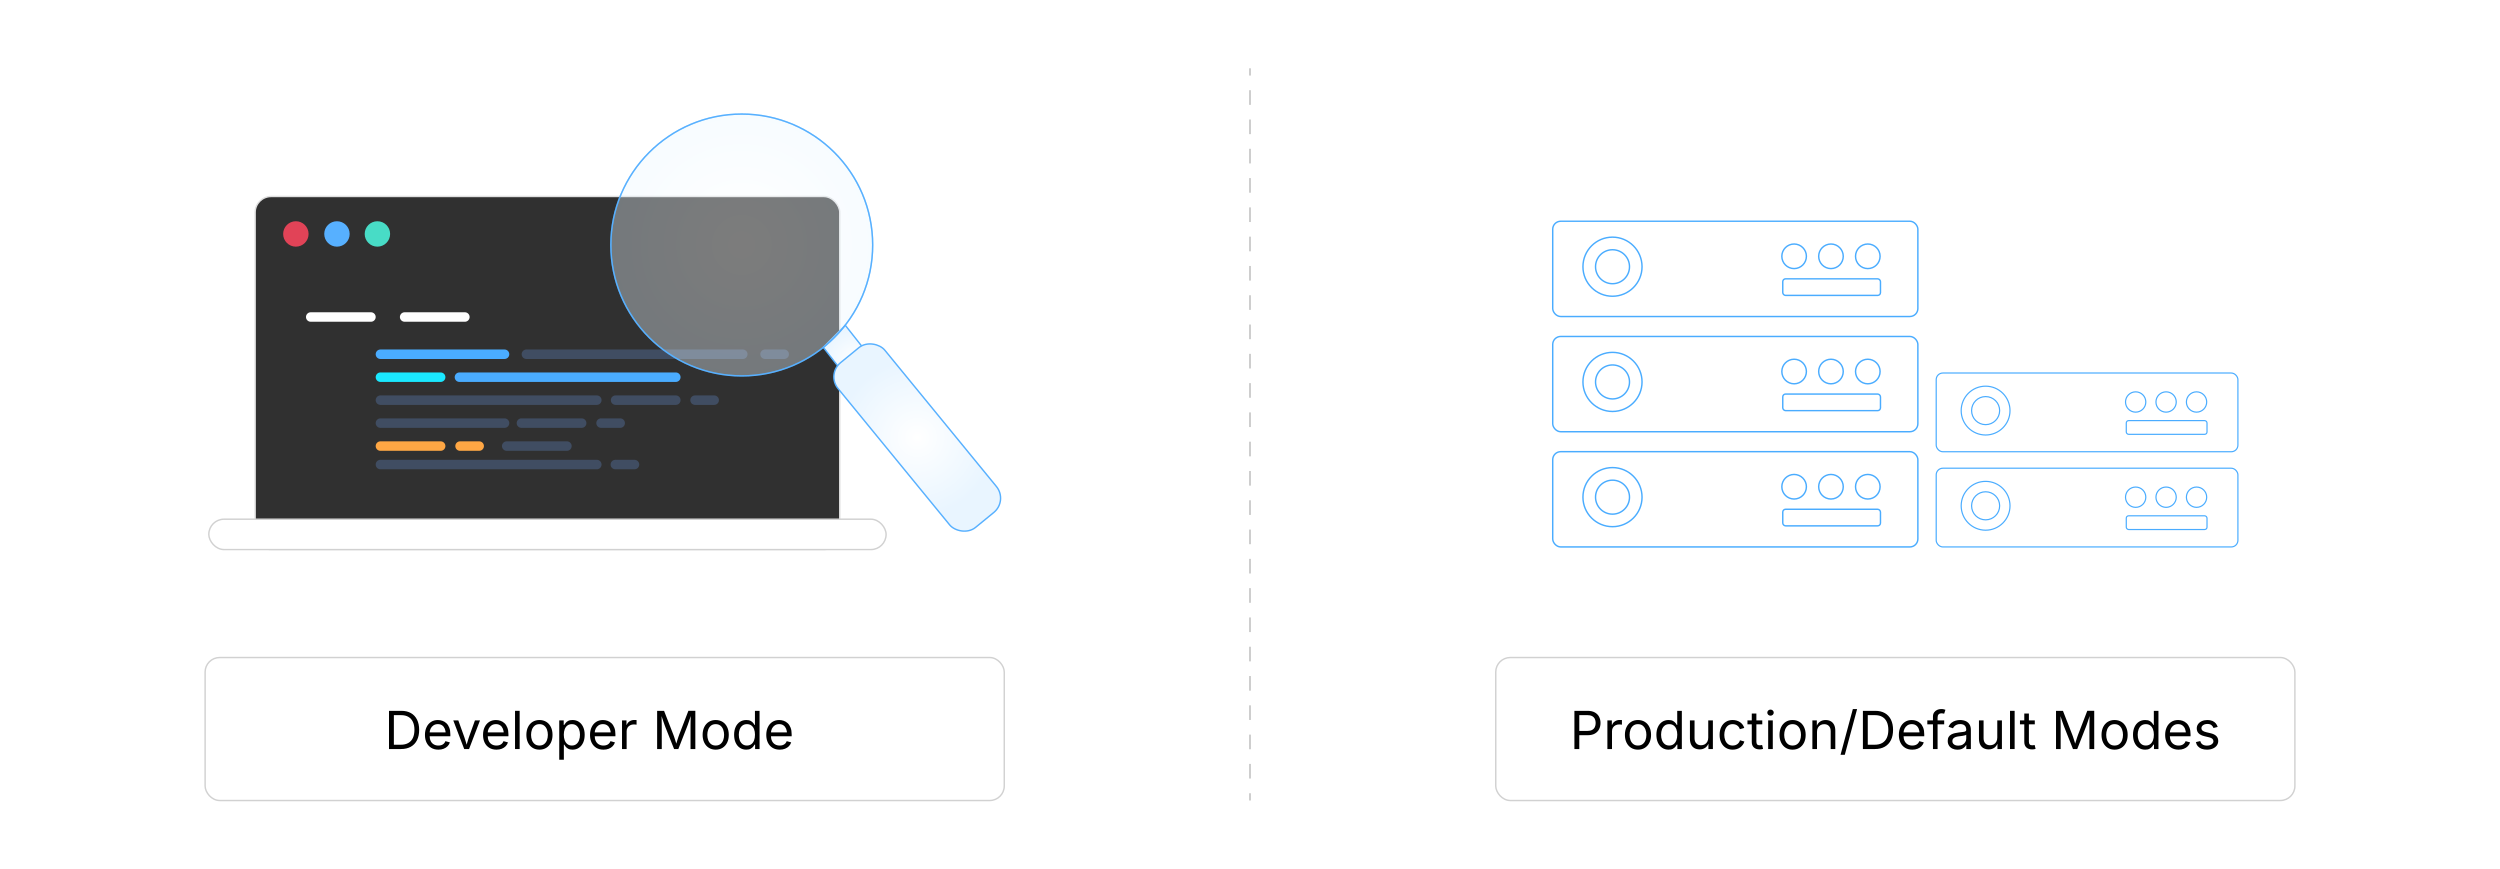 <?xml version="1.0" encoding="UTF-8"?><svg id="_02-How-Does-the-Page-Type-Layout-Handle-Files-in-Your-Custom-Theme" xmlns="http://www.w3.org/2000/svg" xmlns:xlink="http://www.w3.org/1999/xlink" viewBox="0 0 860 298.867"><defs><filter id="drop-shadow-1" filterUnits="userSpaceOnUse"><feOffset dx="0" dy="5"/><feGaussianBlur result="blur" stdDeviation="4"/><feFlood flood-color="#333" flood-opacity=".09"/><feComposite in2="blur" operator="in"/><feComposite in="SourceGraphic"/></filter><filter id="drop-shadow-2" filterUnits="userSpaceOnUse"><feOffset dx="0" dy="6.997"/><feGaussianBlur result="blur-2" stdDeviation="5.597"/><feFlood flood-color="#333" flood-opacity=".09"/><feComposite in2="blur-2" operator="in"/><feComposite in="SourceGraphic"/></filter><radialGradient id="radial-gradient" cx="294.171" cy="117.392" fx="294.171" fy="117.392" r="11.747" gradientUnits="userSpaceOnUse"><stop offset="0" stop-color="#fff"/><stop offset="1" stop-color="#e9f5ff"/></radialGradient><radialGradient id="radial-gradient-2" cx="2166.931" cy="-1277.457" fx="2166.931" fy="-1277.457" r="26.928" gradientTransform="translate(-1851.408 -1133.943) scale(1 -1)" xlink:href="#radial-gradient"/><radialGradient id="radial-gradient-3" cx="255.167" cy="77.277" fx="255.167" fy="77.277" r="45.036" xlink:href="#radial-gradient"/><filter id="drop-shadow-3" filterUnits="userSpaceOnUse"><feOffset dx="0" dy="5"/><feGaussianBlur result="blur-3" stdDeviation="4"/><feFlood flood-color="#333" flood-opacity=".09"/><feComposite in2="blur-3" operator="in"/><feComposite in="SourceGraphic"/></filter><filter id="drop-shadow-4" filterUnits="userSpaceOnUse"><feOffset dx="0" dy="5"/><feGaussianBlur result="blur-4" stdDeviation="4"/><feFlood flood-color="#333" flood-opacity=".09"/><feComposite in2="blur-4" operator="in"/><feComposite in="SourceGraphic"/></filter></defs><line x1="430" y1="23.493" x2="430" y2="25.993" fill="none" stroke="#bcbcbc" stroke-miterlimit="10" stroke-width=".5"/><line x1="430" y1="31.031" x2="430" y2="270.355" fill="none" stroke="#bcbcbc" stroke-dasharray="0 0 5.038 5.038" stroke-miterlimit="10" stroke-width=".5"/><line x1="430" y1="272.874" x2="430" y2="275.374" fill="none" stroke="#bcbcbc" stroke-miterlimit="10" stroke-width=".5"/><rect x="70.559" y="226.188" width="274.907" height="49.187" rx="5" ry="5" fill="#fff" stroke="#d1d1d1" stroke-miterlimit="10" stroke-width=".5"/><path d="M135.492,244.528v13.144h-1.676v-13.144h1.676ZM137.917,257.672h-3.176v-1.482h3.07c1.07,0,1.957-.204,2.66-.613.703-.409,1.228-.995,1.575-1.76.347-.765.521-1.679.521-2.744,0-1.052-.172-1.957-.516-2.712-.344-.755-.856-1.336-1.535-1.742s-1.527-.609-2.545-.609h-3.299v-1.482h3.414c1.282,0,2.377.262,3.286.785s1.605,1.275,2.09,2.254c.485.979.728,2.148.728,3.506,0,1.371-.244,2.548-.732,3.533-.488.985-1.2,1.742-2.135,2.271s-2.07.794-3.405.794Z" fill="#000" stroke-width="0"/><path d="M150.806,257.884c-.953,0-1.775-.212-2.466-.635s-1.223-1.015-1.597-1.773c-.374-.758-.56-1.644-.56-2.655,0-1.012.182-1.903.547-2.673.365-.77.881-1.373,1.548-1.808.667-.435,1.448-.653,2.342-.653.523,0,1.04.087,1.548.26s.97.453,1.385.838.746.893.993,1.522.371,1.399.371,2.311v.662h-7.657v-1.341h6.801l-.741.494c0-.647-.102-1.222-.305-1.725-.203-.503-.504-.897-.904-1.182s-.896-.428-1.491-.428c-.594,0-1.103.146-1.526.437s-.747.67-.971,1.138c-.223.468-.335.969-.335,1.504v.891c0,.729.126,1.349.379,1.857.253.509.607.894,1.063,1.156.456.262.983.393,1.583.393.388,0,.741-.056,1.059-.167.317-.112.591-.281.82-.507s.406-.507.529-.842l1.535.423c-.153.494-.412.929-.776,1.306-.365.376-.816.67-1.354.882-.538.212-1.145.318-1.821.318Z" fill="#000" stroke-width="0"/><path d="M159.688,257.672l-3.767-9.862h1.738l2.099,5.849c.224.605.413,1.21.569,1.812.156.603.319,1.187.489,1.751h-.582c.17-.565.333-1.148.49-1.751.156-.603.342-1.207.56-1.812l2.1-5.849h1.738l-3.767,9.862h-1.667Z" fill="#000" stroke-width="0"/><path d="M170.786,257.884c-.953,0-1.775-.212-2.466-.635s-1.223-1.015-1.597-1.773c-.374-.758-.56-1.644-.56-2.655,0-1.012.182-1.903.547-2.673.365-.77.881-1.373,1.548-1.808.667-.435,1.448-.653,2.342-.653.523,0,1.04.087,1.548.26s.97.453,1.385.838.746.893.993,1.522.371,1.399.371,2.311v.662h-7.657v-1.341h6.801l-.741.494c0-.647-.102-1.222-.305-1.725-.203-.503-.504-.897-.904-1.182s-.896-.428-1.491-.428c-.594,0-1.103.146-1.526.437s-.747.67-.971,1.138c-.223.468-.335.969-.335,1.504v.891c0,.729.126,1.349.379,1.857.253.509.607.894,1.063,1.156.456.262.983.393,1.583.393.388,0,.741-.056,1.059-.167.317-.112.591-.281.82-.507s.406-.507.529-.842l1.535.423c-.153.494-.412.929-.776,1.306-.365.376-.816.67-1.354.882-.538.212-1.145.318-1.821.318Z" fill="#000" stroke-width="0"/><path d="M178.76,244.528v13.144h-1.588v-13.144h1.588Z" fill="#000" stroke-width="0"/><path d="M185.562,257.884c-.894,0-1.678-.212-2.351-.635s-1.198-1.018-1.575-1.782c-.376-.764-.564-1.652-.564-2.664,0-1.029.188-1.927.564-2.695s.901-1.363,1.575-1.786,1.457-.635,2.351-.635c.899,0,1.688.212,2.364.635s1.203,1.019,1.579,1.786.565,1.666.565,2.695c0,1.012-.188,1.9-.565,2.664-.376.765-.903,1.359-1.579,1.782s-1.464.635-2.364.635ZM185.562,256.464c.665,0,1.211-.17,1.641-.512.429-.341.747-.79.953-1.345s.309-1.157.309-1.804c0-.653-.103-1.26-.309-1.821s-.523-1.015-.953-1.359c-.429-.344-.976-.516-1.641-.516-.659,0-1.2.172-1.624.516-.423.344-.738.796-.944,1.354-.206.559-.309,1.167-.309,1.826,0,.647.103,1.249.309,1.804.206.556.521,1.004.944,1.345.424.341.965.512,1.624.512Z" fill="#000" stroke-width="0"/><path d="M192.381,261.36v-13.55h1.535v1.579h.176c.112-.177.268-.398.468-.666.2-.268.488-.507.864-.719.376-.211.885-.317,1.526-.317.823,0,1.548.206,2.174.618s1.117.998,1.473,1.76.534,1.663.534,2.704c0,1.047-.176,1.953-.529,2.717-.353.764-.842,1.355-1.469,1.773-.626.417-1.351.626-2.174.626-.624,0-1.126-.107-1.508-.322-.383-.214-.677-.458-.882-.732-.206-.273-.365-.501-.477-.684h-.124v5.213h-1.588ZM196.721,256.464c.618,0,1.134-.166,1.548-.499.415-.332.726-.779.935-1.341.208-.562.313-1.187.313-1.875,0-.682-.103-1.298-.309-1.848-.206-.55-.516-.986-.931-1.31-.415-.323-.934-.485-1.557-.485-.606,0-1.114.153-1.526.458-.412.306-.722.731-.931,1.275-.209.544-.313,1.181-.313,1.91,0,.729.106,1.373.318,1.932.211.559.525.995.939,1.31.415.315.918.472,1.513.472Z" fill="#000" stroke-width="0"/><path d="M207.589,257.884c-.953,0-1.775-.212-2.466-.635s-1.223-1.015-1.597-1.773c-.374-.758-.56-1.644-.56-2.655,0-1.012.182-1.903.547-2.673.365-.77.881-1.373,1.548-1.808.667-.435,1.448-.653,2.342-.653.523,0,1.04.087,1.548.26s.97.453,1.385.838.746.893.993,1.522.371,1.399.371,2.311v.662h-7.657v-1.341h6.801l-.741.494c0-.647-.102-1.222-.305-1.725-.203-.503-.504-.897-.904-1.182s-.896-.428-1.491-.428c-.594,0-1.103.146-1.526.437s-.747.67-.971,1.138c-.223.468-.335.969-.335,1.504v.891c0,.729.126,1.349.379,1.857.253.509.607.894,1.063,1.156.456.262.983.393,1.583.393.388,0,.741-.056,1.059-.167.317-.112.591-.281.82-.507s.406-.507.529-.842l1.535.423c-.153.494-.412.929-.776,1.306-.365.376-.816.67-1.354.882-.538.212-1.145.318-1.821.318Z" fill="#000" stroke-width="0"/><path d="M213.976,257.672v-9.862h1.535v1.517h.106c.182-.5.507-.901.975-1.204.468-.303.996-.454,1.583-.454.118,0,.257.003.419.009s.29.012.384.018v1.597c-.047-.012-.165-.029-.353-.053-.188-.023-.388-.036-.6-.036-.471,0-.893.099-1.266.296-.374.197-.666.467-.877.812-.212.344-.318.739-.318,1.187v6.175h-1.588Z" fill="#000" stroke-width="0"/><path d="M226.052,257.672v-13.144h2.382l3.237,8.292c.077.194.163.437.26.728s.2.607.309.948c.109.341.213.681.313,1.019.1.338.188.651.265.939h-.371c.083-.271.173-.572.273-.904.1-.332.204-.67.313-1.015.109-.344.213-.666.313-.966.1-.3.188-.55.265-.75l3.193-8.292h2.391v13.144h-1.65v-7.507c0-.271.001-.58.004-.926.003-.347.009-.712.018-1.094.009-.382.018-.77.027-1.164s.016-.776.022-1.147h.141c-.124.406-.254.819-.393,1.239-.138.421-.273.827-.406,1.217-.132.392-.257.749-.375,1.072-.118.323-.218.591-.3.803l-2.938,7.507h-1.456l-2.982-7.507c-.082-.206-.179-.466-.291-.781s-.234-.665-.366-1.05-.269-.791-.41-1.217-.285-.854-.432-1.284h.159c.012.33.022.685.031,1.067s.016.769.022,1.16.012.768.018,1.129c.006.362.009.687.009.975v7.507h-1.597Z" fill="#000" stroke-width="0"/><path d="M246.192,257.884c-.894,0-1.678-.212-2.351-.635s-1.198-1.018-1.575-1.782c-.376-.764-.564-1.652-.564-2.664,0-1.029.188-1.927.564-2.695s.901-1.363,1.575-1.786,1.457-.635,2.351-.635c.899,0,1.688.212,2.364.635s1.203,1.019,1.579,1.786.565,1.666.565,2.695c0,1.012-.188,1.9-.565,2.664-.376.765-.903,1.359-1.579,1.782s-1.464.635-2.364.635ZM246.192,256.464c.665,0,1.211-.17,1.641-.512.429-.341.747-.79.953-1.345s.309-1.157.309-1.804c0-.653-.103-1.26-.309-1.821s-.523-1.015-.953-1.359c-.429-.344-.976-.516-1.641-.516-.659,0-1.2.172-1.624.516-.423.344-.738.796-.944,1.354-.206.559-.309,1.167-.309,1.826,0,.647.103,1.249.309,1.804.206.556.521,1.004.944,1.345.424.341.965.512,1.624.512Z" fill="#000" stroke-width="0"/><path d="M256.707,257.884c-.817,0-1.541-.209-2.17-.626s-1.12-1.009-1.473-1.773c-.353-.765-.529-1.67-.529-2.717,0-1.041.178-1.942.534-2.704.355-.762.848-1.348,1.478-1.76s1.353-.618,2.17-.618c.641,0,1.15.106,1.526.317.376.212.666.452.869.719.203.268.357.489.463.666h.124v-4.861h1.588v13.144h-1.535v-1.526h-.176c-.106.182-.263.41-.472.684-.208.273-.503.518-.882.732-.379.215-.884.322-1.513.322ZM256.945,256.464c.6,0,1.105-.157,1.517-.472.412-.314.724-.751.935-1.31.212-.559.318-1.203.318-1.932,0-.729-.104-1.366-.313-1.91-.209-.544-.52-.969-.931-1.275-.412-.306-.921-.458-1.526-.458-.624,0-1.143.162-1.557.485-.415.324-.725.76-.931,1.31-.206.55-.309,1.166-.309,1.848,0,.688.104,1.313.313,1.875.209.562.522,1.009.939,1.341.417.333.932.499,1.544.499Z" fill="#000" stroke-width="0"/><path d="M268.219,257.884c-.953,0-1.775-.212-2.466-.635s-1.223-1.015-1.597-1.773c-.374-.758-.56-1.644-.56-2.655,0-1.012.182-1.903.547-2.673.365-.77.881-1.373,1.548-1.808.667-.435,1.448-.653,2.342-.653.523,0,1.04.087,1.548.26s.97.453,1.385.838.746.893.993,1.522.371,1.399.371,2.311v.662h-7.657v-1.341h6.801l-.741.494c0-.647-.102-1.222-.305-1.725-.203-.503-.504-.897-.904-1.182s-.896-.428-1.491-.428c-.594,0-1.103.146-1.526.437s-.747.67-.971,1.138c-.223.468-.335.969-.335,1.504v.891c0,.729.126,1.349.379,1.857.253.509.607.894,1.063,1.156.456.262.983.393,1.583.393.388,0,.741-.056,1.059-.167.317-.112.591-.281.82-.507s.406-.507.529-.842l1.535.423c-.153.494-.412.929-.776,1.306-.365.376-.816.67-1.354.882-.538.212-1.145.318-1.821.318Z" fill="#000" stroke-width="0"/><g filter="url(#drop-shadow-1)"><rect x="87.767" y="62.593" width="201.115" height="121.458" rx="5.501" ry="5.501" fill="#303030" stroke="#e0e0e0" stroke-miterlimit="10" stroke-width=".5"/><circle cx="115.911" cy="75.479" r="4.373" fill="#57b0ff" stroke-width="0"/><circle cx="101.778" cy="75.479" r="4.373" fill="#e14357" stroke-width="0"/><circle cx="129.825" cy="75.479" r="4.373" fill="#48dcc6" stroke-width="0"/><path d="M173.56,115.225h-42.69c-.902,0-1.632.731-1.632,1.632h0c0,.902.731,1.633,1.632,1.633h42.69c.902,0,1.633-.731,1.633-1.633h0c0-.902-.731-1.632-1.633-1.632Z" fill="#4aacff" stroke-width="0"/><path d="M173.56,138.92h-42.69c-.902,0-1.632.731-1.632,1.632h0c0,.902.731,1.633,1.632,1.633h42.69c.902,0,1.633-.731,1.633-1.633h0c0-.902-.731-1.632-1.633-1.632Z" fill="#404d62" stroke-width="0"/><path d="M151.587,123.123h-20.717c-.902,0-1.632.731-1.632,1.633h0c0,.902.731,1.632,1.632,1.632h20.717c.902,0,1.633-.731,1.633-1.632h0c0-.902-.731-1.633-1.633-1.633Z" fill="#1ae8ff" stroke-width="0"/><path d="M127.605,102.419h-20.717c-.902,0-1.632.731-1.632,1.633h0c0,.902.731,1.632,1.632,1.632h20.717c.902,0,1.633-.731,1.633-1.632h0c0-.902-.731-1.633-1.633-1.633Z" fill="#fff" stroke-width="0"/><path d="M159.916,102.419h-20.717c-.902,0-1.632.731-1.632,1.633h0c0,.902.731,1.632,1.632,1.632h20.717c.902,0,1.633-.731,1.633-1.632h0c0-.902-.731-1.633-1.633-1.633Z" fill="#fff" stroke-width="0"/><path d="M232.48,131.021h-20.717c-.902,0-1.633.731-1.633,1.633h0c0,.901.731,1.632,1.633,1.632h20.717c.902,0,1.633-.731,1.633-1.632h0c0-.902-.731-1.633-1.633-1.633Z" fill="#404d62" stroke-width="0"/><path d="M200.092,138.92h-20.717c-.901,0-1.632.731-1.632,1.632h0c0,.902.731,1.633,1.632,1.633h20.717c.901,0,1.632-.731,1.632-1.633h0c0-.902-.731-1.632-1.632-1.632Z" fill="#404d62" stroke-width="0"/><path d="M195.023,146.818h-20.717c-.902,0-1.633.731-1.633,1.633h0c0,.902.731,1.633,1.633,1.633h20.717c.902,0,1.633-.731,1.633-1.633h0c0-.902-.731-1.633-1.633-1.633Z" fill="#404d62" stroke-width="0"/><path d="M255.515,115.225h-74.432c-.901,0-1.632.731-1.632,1.632h0c0,.902.731,1.633,1.632,1.633h74.432c.902,0,1.633-.731,1.633-1.633h0c0-.902-.731-1.632-1.633-1.632Z" fill="#404d62" stroke-width="0"/><path d="M205.302,131.021h-74.432c-.902,0-1.632.731-1.632,1.633h0c0,.901.731,1.632,1.632,1.632h74.432c.901,0,1.632-.731,1.632-1.632h0c0-.902-.731-1.633-1.632-1.633Z" fill="#404d62" stroke-width="0"/><path d="M232.48,123.123h-74.432c-.901,0-1.632.731-1.632,1.633h0c0,.902.731,1.632,1.632,1.632h74.432c.902,0,1.633-.731,1.633-1.632h0c0-.902-.731-1.633-1.633-1.633Z" fill="#4aacff" stroke-width="0"/><path d="M269.759,115.225h-6.58c-.902,0-1.632.731-1.632,1.632h0c0,.902.731,1.633,1.632,1.633h6.58c.902,0,1.633-.731,1.633-1.633h0c0-.902-.731-1.632-1.633-1.632Z" fill="#404d62" stroke-width="0"/><path d="M245.679,131.021h-6.58c-.902,0-1.633.731-1.633,1.633h0c0,.901.731,1.632,1.633,1.632h6.58c.901,0,1.632-.731,1.632-1.632h0c0-.902-.731-1.633-1.632-1.633Z" fill="#404d62" stroke-width="0"/><path d="M205.302,153.171h-74.432c-.902,0-1.632.731-1.632,1.632h0c0,.902.731,1.633,1.632,1.633h74.432c.901,0,1.632-.731,1.632-1.633h0c0-.902-.731-1.632-1.632-1.632Z" fill="#404d62" stroke-width="0"/><path d="M218.266,153.171h-6.58c-.902,0-1.632.731-1.632,1.632h0c0,.902.731,1.633,1.632,1.633h6.58c.902,0,1.633-.731,1.633-1.633h0c0-.902-.731-1.632-1.633-1.632Z" fill="#404d62" stroke-width="0"/><path d="M213.344,138.92h-6.58c-.902,0-1.632.731-1.632,1.632h0c0,.902.731,1.633,1.632,1.633h6.58c.902,0,1.633-.731,1.633-1.633h0c0-.902-.731-1.632-1.633-1.632Z" fill="#404d62" stroke-width="0"/><path d="M151.587,146.818h-20.717c-.902,0-1.632.731-1.632,1.633h0c0,.902.731,1.633,1.632,1.633h20.717c.902,0,1.633-.731,1.633-1.633h0c0-.902-.731-1.633-1.633-1.633Z" fill="#ffa744" stroke-width="0"/><path d="M164.839,146.818h-6.58c-.902,0-1.632.731-1.632,1.633h0c0,.902.731,1.633,1.632,1.633h6.58c.902,0,1.632-.731,1.632-1.633h0c0-.902-.731-1.633-1.632-1.633Z" fill="#ffa744" stroke-width="0"/><rect x="71.83" y="173.605" width="232.987" height="10.445" rx="5.223" ry="5.223" fill="#fff" stroke="#d1d1d1" stroke-miterlimit="10" stroke-width=".5"/></g><g filter="url(#drop-shadow-2)"><polygon points="296.768 129.895 305.111 123.086 290.765 104.889 283.232 112.508 296.768 129.895" fill="url(#radial-gradient)" stroke="#57b0ff" stroke-miterlimit="10" stroke-width=".5"/><rect x="305.119" y="106.881" width="20.809" height="73.266" rx="6.335" ry="6.335" transform="translate(650.575 54.676) rotate(140.692)" fill="url(#radial-gradient-2)" stroke="#57b0ff" stroke-miterlimit="10" stroke-width=".5"/><circle cx="255.167" cy="77.277" r="45.036" fill="url(#radial-gradient-3)" opacity=".37" stroke="#57b0ff" stroke-miterlimit="10" stroke-width=".5"/><circle cx="255.167" cy="77.277" r="45.036" fill="none" stroke="#57b0ff" stroke-miterlimit="10" stroke-width=".5"/></g><rect x="514.535" y="226.188" width="274.907" height="49.187" rx="5" ry="5" fill="#fff" stroke="#d1d1d1" stroke-miterlimit="10" stroke-width=".5"/><path d="M541.597,257.672v-13.144h4.499c1.023,0,1.865.187,2.527.56.662.374,1.152.875,1.473,1.504s.48,1.335.48,2.117-.16,1.491-.48,2.126c-.32.635-.81,1.141-1.469,1.517-.658.376-1.499.564-2.522.564h-3.185v-1.473h3.105c.693,0,1.252-.119,1.676-.357.424-.238.73-.565.922-.979s.287-.88.287-1.398-.096-.981-.287-1.39-.5-.73-.926-.966c-.428-.235-.99-.353-1.689-.353h-2.734v11.671h-1.677Z" fill="#000" stroke-width="0"/><path d="M552.941,257.672v-9.862h1.535v1.517h.105c.182-.5.508-.901.975-1.204.468-.303.996-.454,1.584-.454.117,0,.257.003.418.009.162.006.29.012.385.018v1.597c-.047-.012-.165-.029-.354-.053-.188-.023-.389-.036-.6-.036-.471,0-.893.099-1.266.296-.374.197-.666.467-.878.812-.212.344-.317.739-.317,1.187v6.175h-1.588Z" fill="#000" stroke-width="0"/><path d="M563.457,257.884c-.895,0-1.678-.212-2.352-.635s-1.198-1.018-1.574-1.782c-.377-.764-.564-1.652-.564-2.664,0-1.029.188-1.927.564-2.695.376-.768.9-1.363,1.574-1.786s1.457-.635,2.352-.635c.898,0,1.688.212,2.363.635s1.203,1.019,1.579,1.786.565,1.666.565,2.695c0,1.012-.189,1.9-.565,2.664-.376.765-.903,1.359-1.579,1.782s-1.465.635-2.363.635ZM563.457,256.464c.664,0,1.211-.17,1.641-.512.429-.341.746-.79.952-1.345s.309-1.157.309-1.804c0-.653-.103-1.26-.309-1.821s-.523-1.015-.952-1.359c-.43-.344-.977-.516-1.641-.516-.659,0-1.2.172-1.624.516-.423.344-.737.796-.944,1.354-.205.559-.309,1.167-.309,1.826,0,.647.104,1.249.309,1.804.207.556.521,1.004.944,1.345.424.341.965.512,1.624.512Z" fill="#000" stroke-width="0"/><path d="M573.971,257.884c-.816,0-1.54-.209-2.17-.626-.629-.417-1.119-1.009-1.473-1.773-.354-.765-.529-1.67-.529-2.717,0-1.041.178-1.942.533-2.704s.849-1.348,1.479-1.76c.629-.412,1.352-.618,2.17-.618.641,0,1.149.106,1.525.317.377.212.666.452.869.719s.357.489.463.666h.124v-4.861h1.588v13.144h-1.535v-1.526h-.177c-.105.182-.263.41-.472.684-.208.273-.503.518-.882.732-.379.215-.884.322-1.514.322ZM574.209,256.464c.601,0,1.105-.157,1.518-.472.412-.314.724-.751.936-1.31.211-.559.317-1.203.317-1.932,0-.729-.104-1.366-.313-1.91s-.52-.969-.93-1.275c-.412-.306-.922-.458-1.527-.458-.623,0-1.143.162-1.557.485-.414.324-.725.76-.931,1.31s-.309,1.166-.309,1.848c0,.688.104,1.313.313,1.875s.521,1.009.939,1.341c.417.333.932.499,1.543.499Z" fill="#000" stroke-width="0"/><path d="M584.681,257.796c-.665,0-1.249-.137-1.751-.41-.503-.273-.895-.687-1.174-1.239s-.419-1.244-.419-2.073v-6.263h1.588v6.131c0,.759.2,1.353.601,1.782.399.43.943.644,1.631.644.471,0,.893-.103,1.267-.309.373-.206.669-.507.886-.904.219-.397.327-.875.327-1.434v-5.91h1.597v9.862h-1.535v-2.391h.212c-.306.923-.739,1.573-1.302,1.95-.561.376-1.203.564-1.927.564Z" fill="#000" stroke-width="0"/><path d="M596.033,257.884c-.894,0-1.678-.212-2.351-.635s-1.198-1.018-1.575-1.782c-.376-.764-.564-1.652-.564-2.664,0-1.029.188-1.927.564-2.695.377-.768.902-1.363,1.575-1.786s1.457-.635,2.351-.635c.477,0,.927.062,1.35.185.424.124.811.302,1.16.534.35.232.651.518.904.856s.447.722.582,1.151l-1.525.433c-.07-.253-.18-.485-.326-.697-.147-.211-.326-.395-.534-.551-.209-.156-.448-.276-.72-.361-.27-.085-.566-.128-.891-.128-.658,0-1.199.172-1.623.516-.424.344-.738.796-.943,1.354-.206.559-.309,1.167-.309,1.826,0,.647.103,1.249.309,1.804.205.556.52,1.004.943,1.345.424.341.965.512,1.623.512.33,0,.633-.044.908-.132.277-.088.522-.213.737-.375.215-.162.396-.354.542-.578.147-.224.256-.468.327-.732l1.517.433c-.129.441-.321.833-.577,1.177-.256.344-.561.638-.913.882-.354.244-.744.429-1.174.556-.429.126-.885.19-1.367.19Z" fill="#000" stroke-width="0"/><path d="M606.223,247.81v1.358h-5.1v-1.358h5.1ZM602.605,245.463h1.588v9.651c0,.441.09.763.27.966.18.203.478.304.895.304.101,0,.229-.012.385-.035.155-.023.298-.047.428-.07l.326,1.341c-.165.059-.352.103-.561.132-.209.029-.416.044-.621.044-.854,0-1.518-.225-1.994-.675-.477-.45-.715-1.078-.715-1.883v-9.774Z" fill="#000" stroke-width="0"/><path d="M609.055,246.196c-.301,0-.56-.103-.777-.309-.217-.206-.326-.453-.326-.741,0-.294.109-.542.326-.746.218-.203.477-.304.777-.304.305,0,.566.102.784.304.218.203.327.452.327.746,0,.288-.109.535-.327.741-.218.206-.479.309-.784.309ZM608.251,257.672v-9.862h1.588v9.862h-1.588Z" fill="#000" stroke-width="0"/><path d="M616.641,257.884c-.895,0-1.678-.212-2.352-.635-.673-.423-1.197-1.018-1.574-1.782-.377-.764-.564-1.652-.564-2.664,0-1.029.188-1.927.564-2.695s.901-1.363,1.574-1.786c.674-.423,1.457-.635,2.352-.635.899,0,1.688.212,2.363.635.677.423,1.203,1.019,1.58,1.786.376.768.564,1.666.564,2.695,0,1.012-.188,1.9-.564,2.664-.377.765-.903,1.359-1.58,1.782-.676.423-1.464.635-2.363.635ZM616.641,256.464c.664,0,1.211-.17,1.641-.512.43-.341.746-.79.953-1.345.205-.556.309-1.157.309-1.804,0-.653-.104-1.26-.309-1.821-.207-.562-.523-1.015-.953-1.359-.43-.344-.977-.516-1.641-.516-.658,0-1.199.172-1.623.516-.424.344-.738.796-.944,1.354s-.309,1.167-.309,1.826c0,.647.103,1.249.309,1.804s.521,1.004.944,1.345c.424.341.965.512,1.623.512Z" fill="#000" stroke-width="0"/><path d="M625.047,251.762v5.91h-1.588v-9.862h1.527l.008,2.391h-.221c.301-.912.729-1.559,1.284-1.941s1.207-.573,1.954-.573c.664,0,1.246.137,1.746.41s.89.685,1.17,1.235c.279.55.418,1.243.418,2.078v6.263h-1.588v-6.131c0-.759-.198-1.353-.596-1.782-.396-.43-.939-.644-1.627-.644-.471,0-.895.103-1.27.309-.377.206-.674.506-.892.9s-.327.873-.327,1.438Z" fill="#000" stroke-width="0"/><path d="M638.844,243.911l-4.234,15.737h-1.464l4.234-15.737h1.464Z" fill="#000" stroke-width="0"/><path d="M642.514,244.528v13.144h-1.676v-13.144h1.676ZM644.939,257.672h-3.176v-1.482h3.07c1.07,0,1.957-.204,2.66-.613.702-.409,1.227-.995,1.574-1.76.347-.765.521-1.679.521-2.744,0-1.052-.173-1.957-.517-2.712-.344-.755-.855-1.336-1.535-1.742-.679-.406-1.527-.609-2.545-.609h-3.299v-1.482h3.414c1.282,0,2.377.262,3.286.785s1.605,1.275,2.091,2.254c.484.979.728,2.148.728,3.506,0,1.371-.244,2.548-.732,3.533-.487.985-1.2,1.742-2.135,2.271s-2.069.794-3.405.794Z" fill="#000" stroke-width="0"/><path d="M657.828,257.884c-.953,0-1.775-.212-2.466-.635s-1.224-1.015-1.597-1.773c-.373-.758-.561-1.644-.561-2.655,0-1.012.183-1.903.547-2.673.365-.77.881-1.373,1.549-1.808.667-.435,1.447-.653,2.342-.653.523,0,1.039.087,1.549.26.508.173.97.453,1.385.838.414.385.745.893.992,1.522s.371,1.399.371,2.311v.662h-7.658v-1.341h6.802l-.741.494c0-.647-.102-1.222-.305-1.725-.202-.503-.504-.897-.904-1.182-.399-.285-.896-.428-1.49-.428s-1.103.146-1.525.437c-.424.291-.748.67-.971,1.138-.224.468-.336.969-.336,1.504v.891c0,.729.127,1.349.38,1.857.253.509.606.894,1.063,1.156.455.262.982.393,1.583.393.388,0,.741-.056,1.059-.167s.591-.281.82-.507.405-.507.529-.842l1.534.423c-.152.494-.411.929-.775,1.306-.365.376-.816.67-1.354.882-.538.212-1.146.318-1.821.318Z" fill="#000" stroke-width="0"/><path d="M668.802,247.81v1.358h-5.805v-1.358h5.805ZM664.938,257.672v-11.177c0-.57.135-1.047.402-1.429s.615-.67,1.045-.864c.43-.194.882-.291,1.358-.291.376,0,.688.031.935.092.248.062.43.119.547.172l-.44,1.358c-.083-.029-.19-.062-.322-.097s-.31-.053-.534-.053c-.487,0-.844.125-1.066.375-.225.25-.336.613-.336,1.09v10.824h-1.588Z" fill="#000" stroke-width="0"/><path d="M673.38,257.902c-.624,0-1.189-.118-1.698-.353-.508-.235-.912-.579-1.213-1.032-.3-.453-.449-1.002-.449-1.649,0-.564.111-1.023.334-1.376.225-.353.522-.631.896-.834.373-.203.786-.354,1.239-.454.452-.1.908-.179,1.367-.238.588-.076,1.067-.135,1.438-.176.369-.041.645-.112.824-.212.18-.1.27-.271.27-.512v-.053c0-.412-.077-.76-.23-1.045-.152-.285-.382-.504-.688-.657s-.688-.229-1.146-.229c-.471,0-.873.074-1.209.221-.335.147-.607.331-.816.551-.209.221-.365.446-.471.675l-1.527-.502c.254-.6.594-1.069,1.023-1.407s.902-.578,1.42-.719c.518-.142,1.029-.212,1.535-.212.33,0,.705.04,1.125.119.42.079.826.237,1.218.472.391.235.714.584.97,1.045.256.462.385,1.078.385,1.848v6.501h-1.562v-1.341h-.105c-.111.229-.291.466-.538.71-.247.244-.567.449-.962.613-.394.165-.87.247-1.429.247ZM673.653,256.499c.589,0,1.085-.115,1.491-.344.406-.229.715-.528.926-.896.212-.368.318-.751.318-1.151v-1.367c-.065.077-.207.146-.424.207-.218.062-.467.116-.746.164-.279.047-.549.087-.811.119s-.47.057-.623.075c-.382.047-.738.128-1.071.243-.332.115-.599.282-.798.503-.2.22-.301.519-.301.896,0,.341.089.626.266.855.176.229.417.403.723.521.307.118.656.176,1.05.176Z" fill="#000" stroke-width="0"/><path d="M684.107,257.796c-.666,0-1.249-.137-1.752-.41-.502-.273-.894-.687-1.173-1.239-.28-.553-.419-1.244-.419-2.073v-6.263h1.588v6.131c0,.759.199,1.353.6,1.782.4.43.943.644,1.632.644.471,0,.893-.103,1.267-.309.373-.206.668-.507.886-.904s.327-.875.327-1.434v-5.91h1.596v9.862h-1.535v-2.391h.213c-.307.923-.74,1.573-1.302,1.95s-1.204.564-1.927.564Z" fill="#000" stroke-width="0"/><path d="M693.034,244.528v13.144h-1.588v-13.144h1.588Z" fill="#000" stroke-width="0"/><path d="M699.968,247.81v1.358h-5.099v-1.358h5.099ZM696.351,245.463h1.588v9.651c0,.441.09.763.269.966.18.203.479.304.896.304.1,0,.228-.012.383-.035.156-.023.299-.047.428-.07l.327,1.341c-.165.059-.352.103-.561.132-.208.029-.416.044-.622.044-.853,0-1.518-.225-1.993-.675-.477-.45-.715-1.078-.715-1.883v-9.774Z" fill="#000" stroke-width="0"/><path d="M707.271,257.672v-13.144h2.383l3.236,8.292c.077.194.164.437.261.728s.2.607.309.948c.108.341.214.681.313,1.019s.188.651.265.939h-.37c.082-.271.173-.572.273-.904.1-.332.203-.67.312-1.015.109-.344.213-.666.313-.966.1-.3.188-.55.265-.75l3.193-8.292h2.391v13.144h-1.65v-7.507c0-.271.002-.58.005-.926.003-.347.009-.712.018-1.094.009-.382.019-.77.026-1.164.01-.394.017-.776.022-1.147h.142c-.124.406-.255.819-.393,1.239-.139.421-.273.827-.406,1.217-.133.392-.258.749-.375,1.072-.117.323-.218.591-.3.803l-2.938,7.507h-1.456l-2.981-7.507c-.082-.206-.179-.466-.291-.781s-.233-.665-.366-1.05-.27-.791-.41-1.217-.285-.854-.432-1.284h.158c.012.33.022.685.031,1.067s.016.769.021,1.16.012.768.018,1.129c.006.362.01.687.01.975v7.507h-1.598Z" fill="#000" stroke-width="0"/><path d="M727.412,257.884c-.895,0-1.678-.212-2.352-.635s-1.198-1.018-1.574-1.782c-.377-.764-.564-1.652-.564-2.664,0-1.029.188-1.927.564-2.695.376-.768.9-1.363,1.574-1.786s1.457-.635,2.352-.635c.898,0,1.688.212,2.363.635s1.203,1.019,1.579,1.786.565,1.666.565,2.695c0,1.012-.189,1.9-.565,2.664-.376.765-.903,1.359-1.579,1.782s-1.465.635-2.363.635ZM727.412,256.464c.664,0,1.211-.17,1.641-.512.429-.341.746-.79.952-1.345s.309-1.157.309-1.804c0-.653-.103-1.26-.309-1.821s-.523-1.015-.952-1.359c-.43-.344-.977-.516-1.641-.516-.659,0-1.2.172-1.624.516-.423.344-.737.796-.944,1.354-.205.559-.309,1.167-.309,1.826,0,.647.104,1.249.309,1.804.207.556.521,1.004.944,1.345.424.341.965.512,1.624.512Z" fill="#000" stroke-width="0"/><path d="M737.926,257.884c-.816,0-1.54-.209-2.17-.626-.629-.417-1.119-1.009-1.473-1.773-.354-.765-.529-1.67-.529-2.717,0-1.041.178-1.942.533-2.704s.849-1.348,1.479-1.76c.629-.412,1.352-.618,2.17-.618.641,0,1.149.106,1.525.317.377.212.666.452.869.719s.357.489.463.666h.124v-4.861h1.588v13.144h-1.535v-1.526h-.177c-.105.182-.263.41-.472.684-.208.273-.503.518-.882.732-.379.215-.884.322-1.514.322ZM738.164,256.464c.601,0,1.105-.157,1.518-.472.412-.314.724-.751.936-1.31.211-.559.317-1.203.317-1.932,0-.729-.104-1.366-.313-1.91s-.52-.969-.93-1.275c-.412-.306-.922-.458-1.527-.458-.623,0-1.143.162-1.557.485-.414.324-.725.76-.931,1.31s-.309,1.166-.309,1.848c0,.688.104,1.313.313,1.875s.521,1.009.939,1.341c.417.333.932.499,1.543.499Z" fill="#000" stroke-width="0"/><path d="M749.438,257.884c-.953,0-1.774-.212-2.466-.635s-1.223-1.015-1.597-1.773c-.374-.758-.56-1.644-.56-2.655,0-1.012.182-1.903.547-2.673.364-.77.881-1.373,1.548-1.808s1.448-.653,2.342-.653c.523,0,1.04.087,1.548.26.51.173.971.453,1.385.838.415.385.746.893.993,1.522s.37,1.399.37,2.311v.662h-7.656v-1.341h6.801l-.74.494c0-.647-.102-1.222-.305-1.725-.203-.503-.505-.897-.904-1.182-.4-.285-.896-.428-1.491-.428-.594,0-1.103.146-1.526.437-.423.291-.746.67-.971,1.138-.223.468-.334.969-.334,1.504v.891c0,.729.126,1.349.379,1.857.253.509.607.894,1.062,1.156.456.262.984.393,1.584.393.389,0,.74-.056,1.059-.167.317-.112.591-.281.82-.507s.406-.507.529-.842l1.535.423c-.153.494-.412.929-.776,1.306-.364.376-.816.67-1.354.882-.538.212-1.145.318-1.821.318Z" fill="#000" stroke-width="0"/><path d="M759.178,257.884c-.678,0-1.278-.099-1.805-.296-.526-.197-.96-.489-1.301-.877-.342-.388-.57-.865-.688-1.429l1.509-.362c.141.542.406.938.798,1.191.392.253.881.379,1.47.379.688,0,1.236-.147,1.645-.441s.613-.644.613-1.05c0-.341-.119-.625-.357-.851-.238-.227-.602-.396-1.09-.507l-1.641-.388c-.895-.212-1.559-.54-1.994-.984-.435-.444-.652-1.013-.652-1.707,0-.565.159-1.063.477-1.496.317-.432.751-.77,1.301-1.014.551-.244,1.175-.366,1.875-.366.676,0,1.251.102,1.725.304.473.203.858.482,1.156.838.297.355.518.766.666,1.23l-1.438.371c-.136-.353-.36-.673-.675-.962-.314-.288-.789-.432-1.425-.432-.589,0-1.077.135-1.469.406s-.587.612-.587,1.023c0,.365.133.657.396.877.266.221.686.399,1.262.534l1.491.353c.894.212,1.556.54,1.985.983.429.444.644,1.004.644,1.681,0,.577-.163,1.089-.489,1.54-.326.45-.783.804-1.367,1.063-.586.259-1.264.388-2.033.388Z" fill="#000" stroke-width="0"/><g filter="url(#drop-shadow-3)"><g id="HOSTING"><rect x="534.134" y="71.106" width="125.613" height="32.774" rx="2.752" ry="2.752" fill="#fff" stroke="#4aacff" stroke-miterlimit="10" stroke-width=".5"/></g><path d="M554.707,76.579c-5.626,0-10.175,4.548-10.175,10.175,0,5.605,4.549,10.153,10.175,10.153,5.605,0,10.153-4.549,10.153-10.153,0-5.626-4.548-10.175-10.153-10.175ZM554.707,92.596c-3.234,0-5.842-2.63-5.842-5.842,0-3.234,2.608-5.842,5.842-5.842s5.842,2.609,5.842,5.842c0,3.212-2.608,5.842-5.842,5.842Z" fill="#fff" stroke="#4aacff" stroke-miterlimit="10" stroke-width=".5"/><rect x="613.268" y="90.918" width="33.616" height="5.707" rx=".968" ry=".968" fill="#fff" stroke="#4aacff" stroke-miterlimit="10" stroke-width=".5"/><circle cx="642.525" cy="83.167" r="4.225" fill="#fff" stroke="#4aacff" stroke-miterlimit="10" stroke-width=".5"/><circle cx="629.851" cy="83.167" r="4.225" fill="#fff" stroke="#4aacff" stroke-miterlimit="10" stroke-width=".5"/><circle cx="617.176" cy="83.167" r="4.225" fill="#fff" stroke="#4aacff" stroke-miterlimit="10" stroke-width=".5"/><g id="HOSTING-2"><rect x="534.134" y="110.741" width="125.613" height="32.774" rx="2.752" ry="2.752" fill="#fff" stroke="#4aacff" stroke-miterlimit="10" stroke-width=".5"/></g><path d="M554.707,116.214c-5.626,0-10.175,4.548-10.175,10.175,0,5.605,4.549,10.153,10.175,10.153,5.605,0,10.153-4.549,10.153-10.153,0-5.626-4.548-10.175-10.153-10.175ZM554.707,132.231c-3.234,0-5.842-2.63-5.842-5.842,0-3.234,2.608-5.842,5.842-5.842s5.842,2.609,5.842,5.842c0,3.212-2.608,5.842-5.842,5.842Z" fill="#fff" stroke="#4aacff" stroke-miterlimit="10" stroke-width=".5"/><rect x="613.268" y="130.553" width="33.616" height="5.707" rx=".968" ry=".968" fill="#fff" stroke="#4aacff" stroke-miterlimit="10" stroke-width=".5"/><circle cx="642.525" cy="122.802" r="4.225" fill="#fff" stroke="#4aacff" stroke-miterlimit="10" stroke-width=".5"/><circle cx="629.851" cy="122.802" r="4.225" fill="#fff" stroke="#4aacff" stroke-miterlimit="10" stroke-width=".5"/><circle cx="617.176" cy="122.802" r="4.225" fill="#fff" stroke="#4aacff" stroke-miterlimit="10" stroke-width=".5"/><g id="HOSTING-3"><rect x="534.134" y="150.376" width="125.613" height="32.774" rx="2.752" ry="2.752" fill="#fff" stroke="#4aacff" stroke-miterlimit="10" stroke-width=".5"/></g><path d="M554.707,155.849c-5.626,0-10.175,4.548-10.175,10.175,0,5.605,4.549,10.153,10.175,10.153,5.605,0,10.153-4.549,10.153-10.153,0-5.626-4.548-10.175-10.153-10.175ZM554.707,171.866c-3.234,0-5.842-2.63-5.842-5.842,0-3.234,2.608-5.842,5.842-5.842s5.842,2.609,5.842,5.842c0,3.212-2.608,5.842-5.842,5.842Z" fill="#fff" stroke="#4aacff" stroke-miterlimit="10" stroke-width=".5"/><rect x="613.268" y="170.188" width="33.616" height="5.707" rx=".968" ry=".968" fill="#fff" stroke="#4aacff" stroke-miterlimit="10" stroke-width=".5"/><circle cx="642.525" cy="162.437" r="4.225" fill="#fff" stroke="#4aacff" stroke-miterlimit="10" stroke-width=".5"/><circle cx="629.851" cy="162.437" r="4.225" fill="#fff" stroke="#4aacff" stroke-miterlimit="10" stroke-width=".5"/><circle cx="617.176" cy="162.437" r="4.225" fill="#fff" stroke="#4aacff" stroke-miterlimit="10" stroke-width=".5"/></g><g filter="url(#drop-shadow-4)"><g id="HOSTING-4"><rect x="666.053" y="123.322" width="103.788" height="27.079" rx="2.274" ry="2.274" fill="#fff" stroke="#4aacff" stroke-miterlimit="10" stroke-width=".413"/></g><path d="M683.052,127.844c-4.649,0-8.407,3.758-8.407,8.407,0,4.631,3.758,8.389,8.407,8.389,4.631,0,8.389-3.758,8.389-8.389,0-4.649-3.758-8.407-8.389-8.407ZM683.052,141.078c-2.672,0-4.827-2.173-4.827-4.827,0-2.672,2.155-4.827,4.827-4.827s4.827,2.155,4.827,4.827c0,2.654-2.155,4.827-4.827,4.827Z" fill="#fff" stroke="#4aacff" stroke-miterlimit="10" stroke-width=".413"/><rect x="731.438" y="139.692" width="27.775" height="4.715" rx=".8" ry=".8" fill="#fff" stroke="#4aacff" stroke-miterlimit="10" stroke-width=".413"/><circle cx="755.612" cy="133.287" r="3.491" fill="#fff" stroke="#4aacff" stroke-miterlimit="10" stroke-width=".413"/><circle cx="745.139" cy="133.287" r="3.491" fill="#fff" stroke="#4aacff" stroke-miterlimit="10" stroke-width=".413"/><circle cx="734.667" cy="133.287" r="3.491" fill="#fff" stroke="#4aacff" stroke-miterlimit="10" stroke-width=".413"/><g id="HOSTING-5"><rect x="666.053" y="156.07" width="103.788" height="27.079" rx="2.274" ry="2.274" fill="#fff" stroke="#4aacff" stroke-miterlimit="10" stroke-width=".413"/></g><path d="M683.052,160.592c-4.649,0-8.407,3.758-8.407,8.407,0,4.631,3.758,8.389,8.407,8.389,4.631,0,8.389-3.758,8.389-8.389,0-4.649-3.758-8.407-8.389-8.407ZM683.052,173.826c-2.672,0-4.827-2.173-4.827-4.827,0-2.672,2.155-4.827,4.827-4.827s4.827,2.155,4.827,4.827c0,2.654-2.155,4.827-4.827,4.827Z" fill="#fff" stroke="#4aacff" stroke-miterlimit="10" stroke-width=".413"/><rect x="731.438" y="172.44" width="27.775" height="4.715" rx=".8" ry=".8" fill="#fff" stroke="#4aacff" stroke-miterlimit="10" stroke-width=".413"/><circle cx="755.612" cy="166.036" r="3.491" fill="#fff" stroke="#4aacff" stroke-miterlimit="10" stroke-width=".413"/><circle cx="745.139" cy="166.036" r="3.491" fill="#fff" stroke="#4aacff" stroke-miterlimit="10" stroke-width=".413"/><circle cx="734.667" cy="166.036" r="3.491" fill="#fff" stroke="#4aacff" stroke-miterlimit="10" stroke-width=".413"/></g></svg>